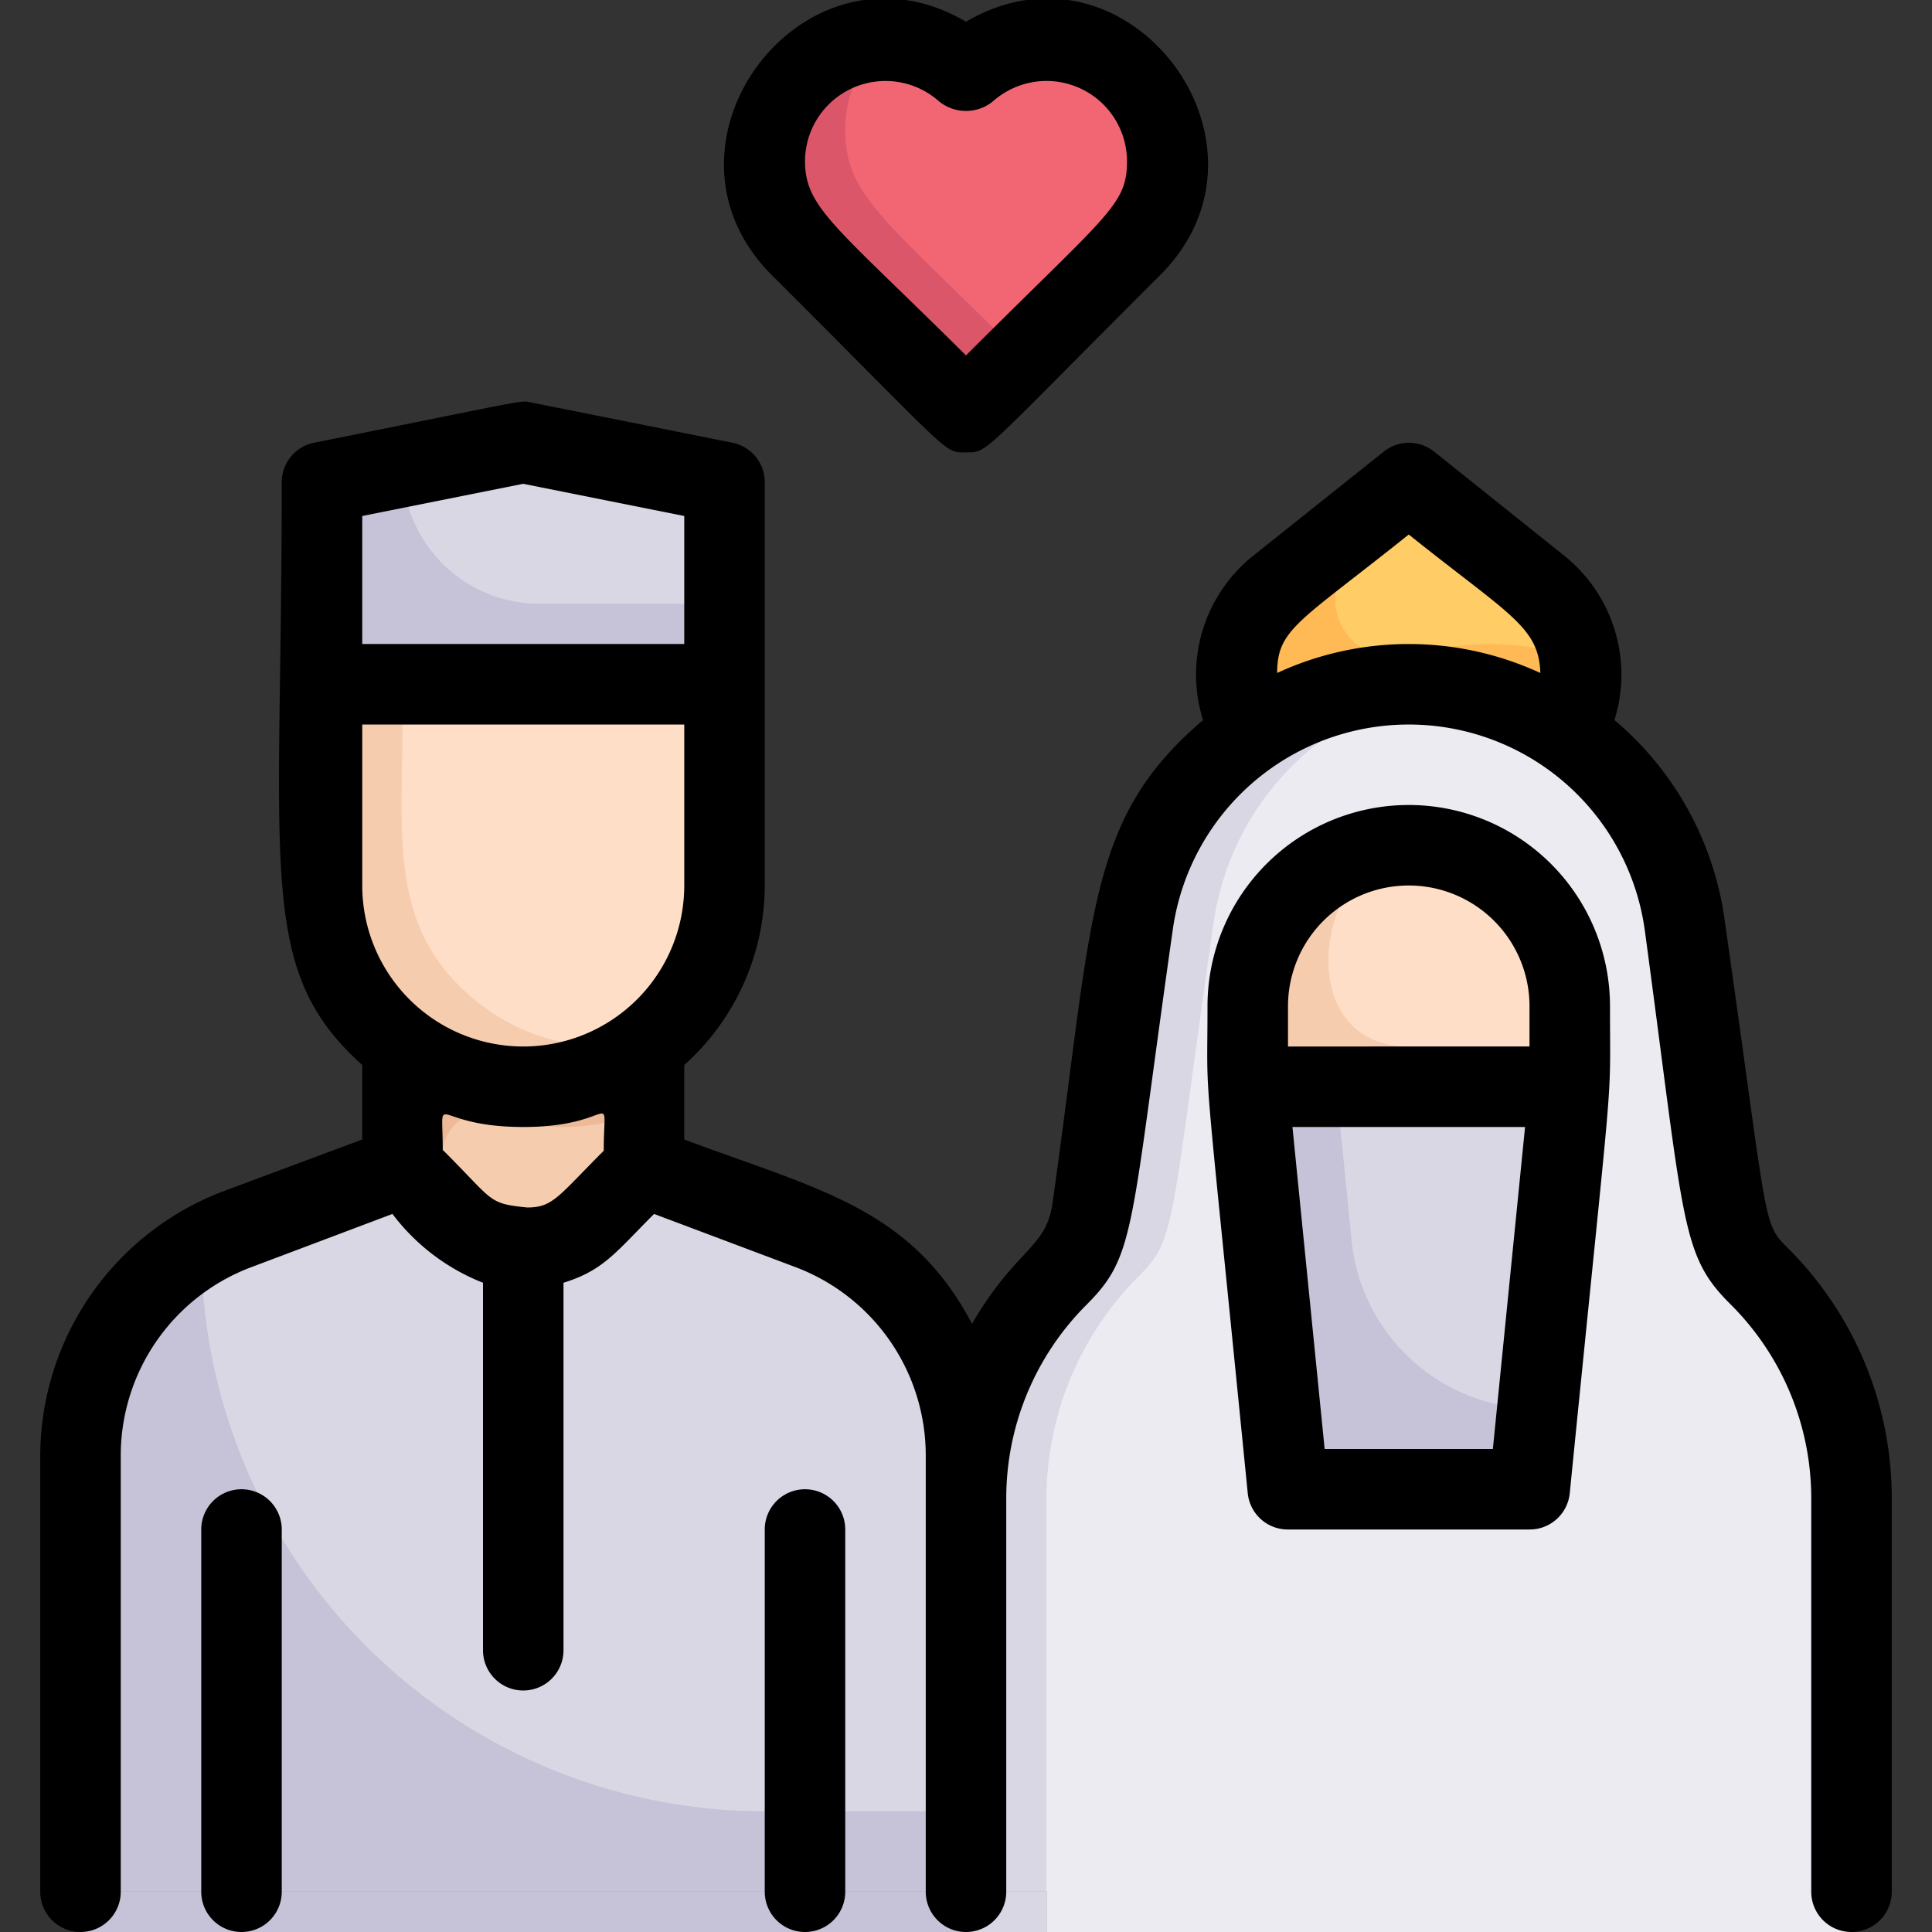 <?xml version="1.0" encoding="UTF-8"?>
<svg data-bbox="1.25 -0.047 57.5 60.047" xmlns="http://www.w3.org/2000/svg" viewBox="0 0 60 60" height="60" width="60" data-type="ugc">
    <rect x="0" y="0" width="60" height="60" fill="#333333" stroke="none"/>
    <g>
        <g clip-path="url(#bfa4d0d9-2bf7-490c-9809-d60442dc7dc5)">
            <g clip-path="url(#35c5e2e2-2d3a-4091-bc9e-655c0c7c147e)">
                <path fill="#FFBA55" d="m48.75 22.5-.2.2a8.65 8.65 0 0 0-9.6 0l-.2-.2a3.46 3.46 0 0 1 .938-4.25L43.75 15l4.063 3.25a3.475 3.475 0 0 1 .937 4.25"/>
                <path fill="#FFCC66" d="M49.075 20.475a8.75 8.75 0 0 0-5.325-.113 1.813 1.813 0 0 1-2.212-2.25c.287-1.012.525-1.012 2.687-2.737 3.75 3.012 4.625 3.375 4.85 5.1"/>
                <path fill="#F6CCAF" d="M22.5 21.25c0 6.063.587 8.75-2.3 11.075a5.9 5.9 0 0 1-3.95 1.425A6.25 6.25 0 0 1 10 27.5v-6.25z"/>
                <path fill="#FFDEC7" d="M22.5 22.5c0 4.563.563 7.5-2.3 9.825A6.25 6.25 0 0 1 15 31.25c-2.963-2.225-2.5-5.1-2.5-8.75z"/>
                <path fill="#EDB996" d="M20 32.5v3.75l-1.7 1.7a2.89 2.89 0 0 1-4.1 0l-1.7-1.7V32.5a6.25 6.25 0 0 0 7.5 0"/>
                <path fill="#F6CCAF" d="M20 34.475v1.775l-1.7 1.7a2.886 2.886 0 0 1-4.1 0l-.45-.45v-1.675a1.25 1.25 0 0 1 1.713-1.163A6.25 6.25 0 0 0 20 34.476"/>
                <path fill="#C6C3D8" d="M30 45.2v13.55H2.5V45.2a7.5 7.5 0 0 1 3.75-6.45c.737-.425.825-.425 6.25-2.5 1.787 1.788 1.912 2 2.5 2.275 2.163 1.05 3.475-.775 5-2.275l5.137 1.925A7.5 7.5 0 0 1 30 45.2"/>
                <path fill="#DAD7E5" d="M30 45.2v11.05h-6.25a17.5 17.5 0 0 1-17.5-17.5c.737-.425.825-.425 6.25-2.5 1.787 1.788 1.912 2 2.5 2.275 2.163 1.05 3.475-.775 5-2.275l5.137 1.925A7.5 7.5 0 0 1 30 45.2"/>
                <path fill="#DAD7E5" d="M57.5 46.55v12.2H30v-12.2a9.78 9.78 0 0 1 2.862-6.912c1.163-1.163.963-1.45 2.325-10.963a8.65 8.65 0 0 1 17.126 0c1.362 9.5 1.137 9.775 2.325 10.963A9.78 9.78 0 0 1 57.5 46.55"/>
                <path fill="#EDEBF2" d="M57.5 46.55v12.2h-25v-12.2a9.78 9.78 0 0 1 2.862-6.912c1.163-1.163.963-1.45 2.325-10.963A8.625 8.625 0 0 1 45 21.35a8.624 8.624 0 0 1 7.313 7.325c1.362 9.5 1.137 9.775 2.325 10.963A9.78 9.78 0 0 1 57.5 46.55"/>
                <path fill="#C6C3D8" d="M22.5 15v6.25H10V15l6.25-1.25z"/>
                <path fill="#DAD7E5" d="M22.5 15v3.75h-5.75a4.25 4.25 0 0 1-4.25-4.25l3.75-.75z"/>
                <path fill="#DB5669" d="M36.25 5c0 2.075-1.075 2.662-6.25 7.8-5.312-5.3-5.212-5.188-5.288-5.3A3.75 3.75 0 0 1 27.5 1.25a3.85 3.85 0 0 1 2.5.962 3.84 3.84 0 0 1 2.5-.962A3.75 3.75 0 0 1 36.25 5"/>
                <path fill="#F26674" d="M36.25 5c0 2-1.087 2.638-4.512 6.075C27.5 6.813 26.25 6.1 26.25 4.038A3.67 3.67 0 0 1 27.5 1.25a3.68 3.68 0 0 1 2.5.962 3.86 3.86 0 0 1 2.5-.962A3.75 3.75 0 0 1 36.25 5"/>
                <path fill="#F6CCAF" d="M48.75 31.25v2.5h-10v-2.5a5 5 0 1 1 10 0"/>
                <path fill="#FFDEC7" d="M48.75 31.25v1.25h-5c-3.062 0-3.237-4-.9-6.163a5 5 0 0 1 5.9 4.913"/>
                <path fill="#C6C3D8" d="m48.75 33.75-1.25 12.5H40l-1.25-12.5z"/>
                <path fill="#DAD7E5" d="M48.75 33.75c-1.062 10.587-1.125 10-1 10a5.81 5.81 0 0 1-5.775-5.225L41.5 33.75z"/>
                <path fill="#C6C3D8" d="M2.5 58.75H30V60H2.5z"/>
                <path fill="#DAD7E5" d="M30 58.75h2.5V60H30z"/>
                <path fill="#EDEBF2" d="M32.5 58.75h25V60h-25z"/>
                <path fill="#000000" d="M55.513 38.75c-.788-.788-.588-.625-1.963-10.25a9.86 9.86 0 0 0-3.412-6.137 4.73 4.73 0 0 0-1.538-5.088l-4.062-3.25a1.25 1.25 0 0 0-1.563 0l-4.075 3.25a4.72 4.72 0 0 0-1.538 5.088c-3.625 3.087-3.4 6.012-4.675 15-.2 1.425-1.124 1.387-2.5 3.75-1.9-3.613-4.8-4.175-8.937-5.725v-2.313a7.5 7.5 0 0 0 2.5-5.575V15a1.25 1.25 0 0 0-1-1.25L16.5 12.5c-.363-.075 0-.1-6.75 1.25a1.25 1.25 0 0 0-1 1.25c0 12.113-.8 15.113 2.5 18.075v2.313L6.925 37a8.81 8.81 0 0 0-5.675 8.2v13.55a1.25 1.25 0 0 0 2.5 0V45.2a6.25 6.25 0 0 1 4.063-5.85l4.375-1.65A6.5 6.5 0 0 0 15 39.837V51.25a1.25 1.25 0 0 0 2.5 0V39.837c1.25-.387 1.625-.95 2.813-2.137l4.387 1.65a6.25 6.25 0 0 1 4.05 5.85v13.55a1.25 1.25 0 0 0 2.5 0v-12.2a8.5 8.5 0 0 1 2.5-6.037c1.525-1.526 1.337-2.276 2.675-11.663a7.4 7.4 0 0 1 14.65 0c1.25 9.237 1.112 10.112 2.675 11.663a8.5 8.5 0 0 1 2.5 6.037v12.2a1.25 1.25 0 0 0 2.5 0v-12.2a10.95 10.95 0 0 0-3.237-7.8M21.25 27.5a5 5 0 0 1-10 0v-5h10zm-10-11.475 5-1 5 1V20h-10zm5 18.975c2.95 0 2.5-1.325 2.5.737-1.413 1.413-1.575 1.763-2.375 1.763-1.25-.125-1.025-.2-2.625-1.788 0-1.962-.387-.712 2.5-.712m23.413-14.1c0-1.375.7-1.587 4.087-4.3 3.125 2.5 4.038 2.862 4.087 4.3a9.74 9.74 0 0 0-8.175 0"/>
                <path fill="#000000" d="M43.75 25a6.25 6.25 0 0 0-6.25 6.25c0 3.375-.187.637 1.25 15.125A1.25 1.25 0 0 0 40 47.5h7.5a1.25 1.25 0 0 0 1.25-1.125C50.15 32.35 50 34.663 50 31.25A6.25 6.25 0 0 0 43.75 25M40 31.25a3.75 3.75 0 0 1 7.5 0v1.25H40zM46.362 45h-5.224l-1-10h7.224zM23.75 47.5v11.25a1.25 1.25 0 0 0 2.5 0V47.5a1.25 1.25 0 0 0-2.5 0m-17.5 0v11.25a1.25 1.25 0 0 0 2.5 0V47.5a1.25 1.25 0 0 0-2.5 0M23.963 8.537C29.624 14.187 29.3 14.05 30 14.05s.438.075 6.038-5.513C40.113 4.45 35-2.263 30 .675c-5-2.938-10.112 3.775-6.038 7.862m5.187-5.4a1.325 1.325 0 0 0 1.7 0A2.5 2.5 0 0 1 35 5c0 1.375-.575 1.612-5 6.038C25.962 7.025 25 6.462 25 5a2.5 2.5 0 0 1 4.15-1.863"/>
            </g>
        </g>
        <defs fill="none">
            <clipPath id="bfa4d0d9-2bf7-490c-9809-d60442dc7dc5">
                <path fill="#ffffff" d="M60 0v60H0V0z"/>
            </clipPath>
            <clipPath id="35c5e2e2-2d3a-4091-bc9e-655c0c7c147e">
                <path fill="#ffffff" d="M60 0v60H0V0z"/>
            </clipPath>
        </defs>
    </g>
</svg>
